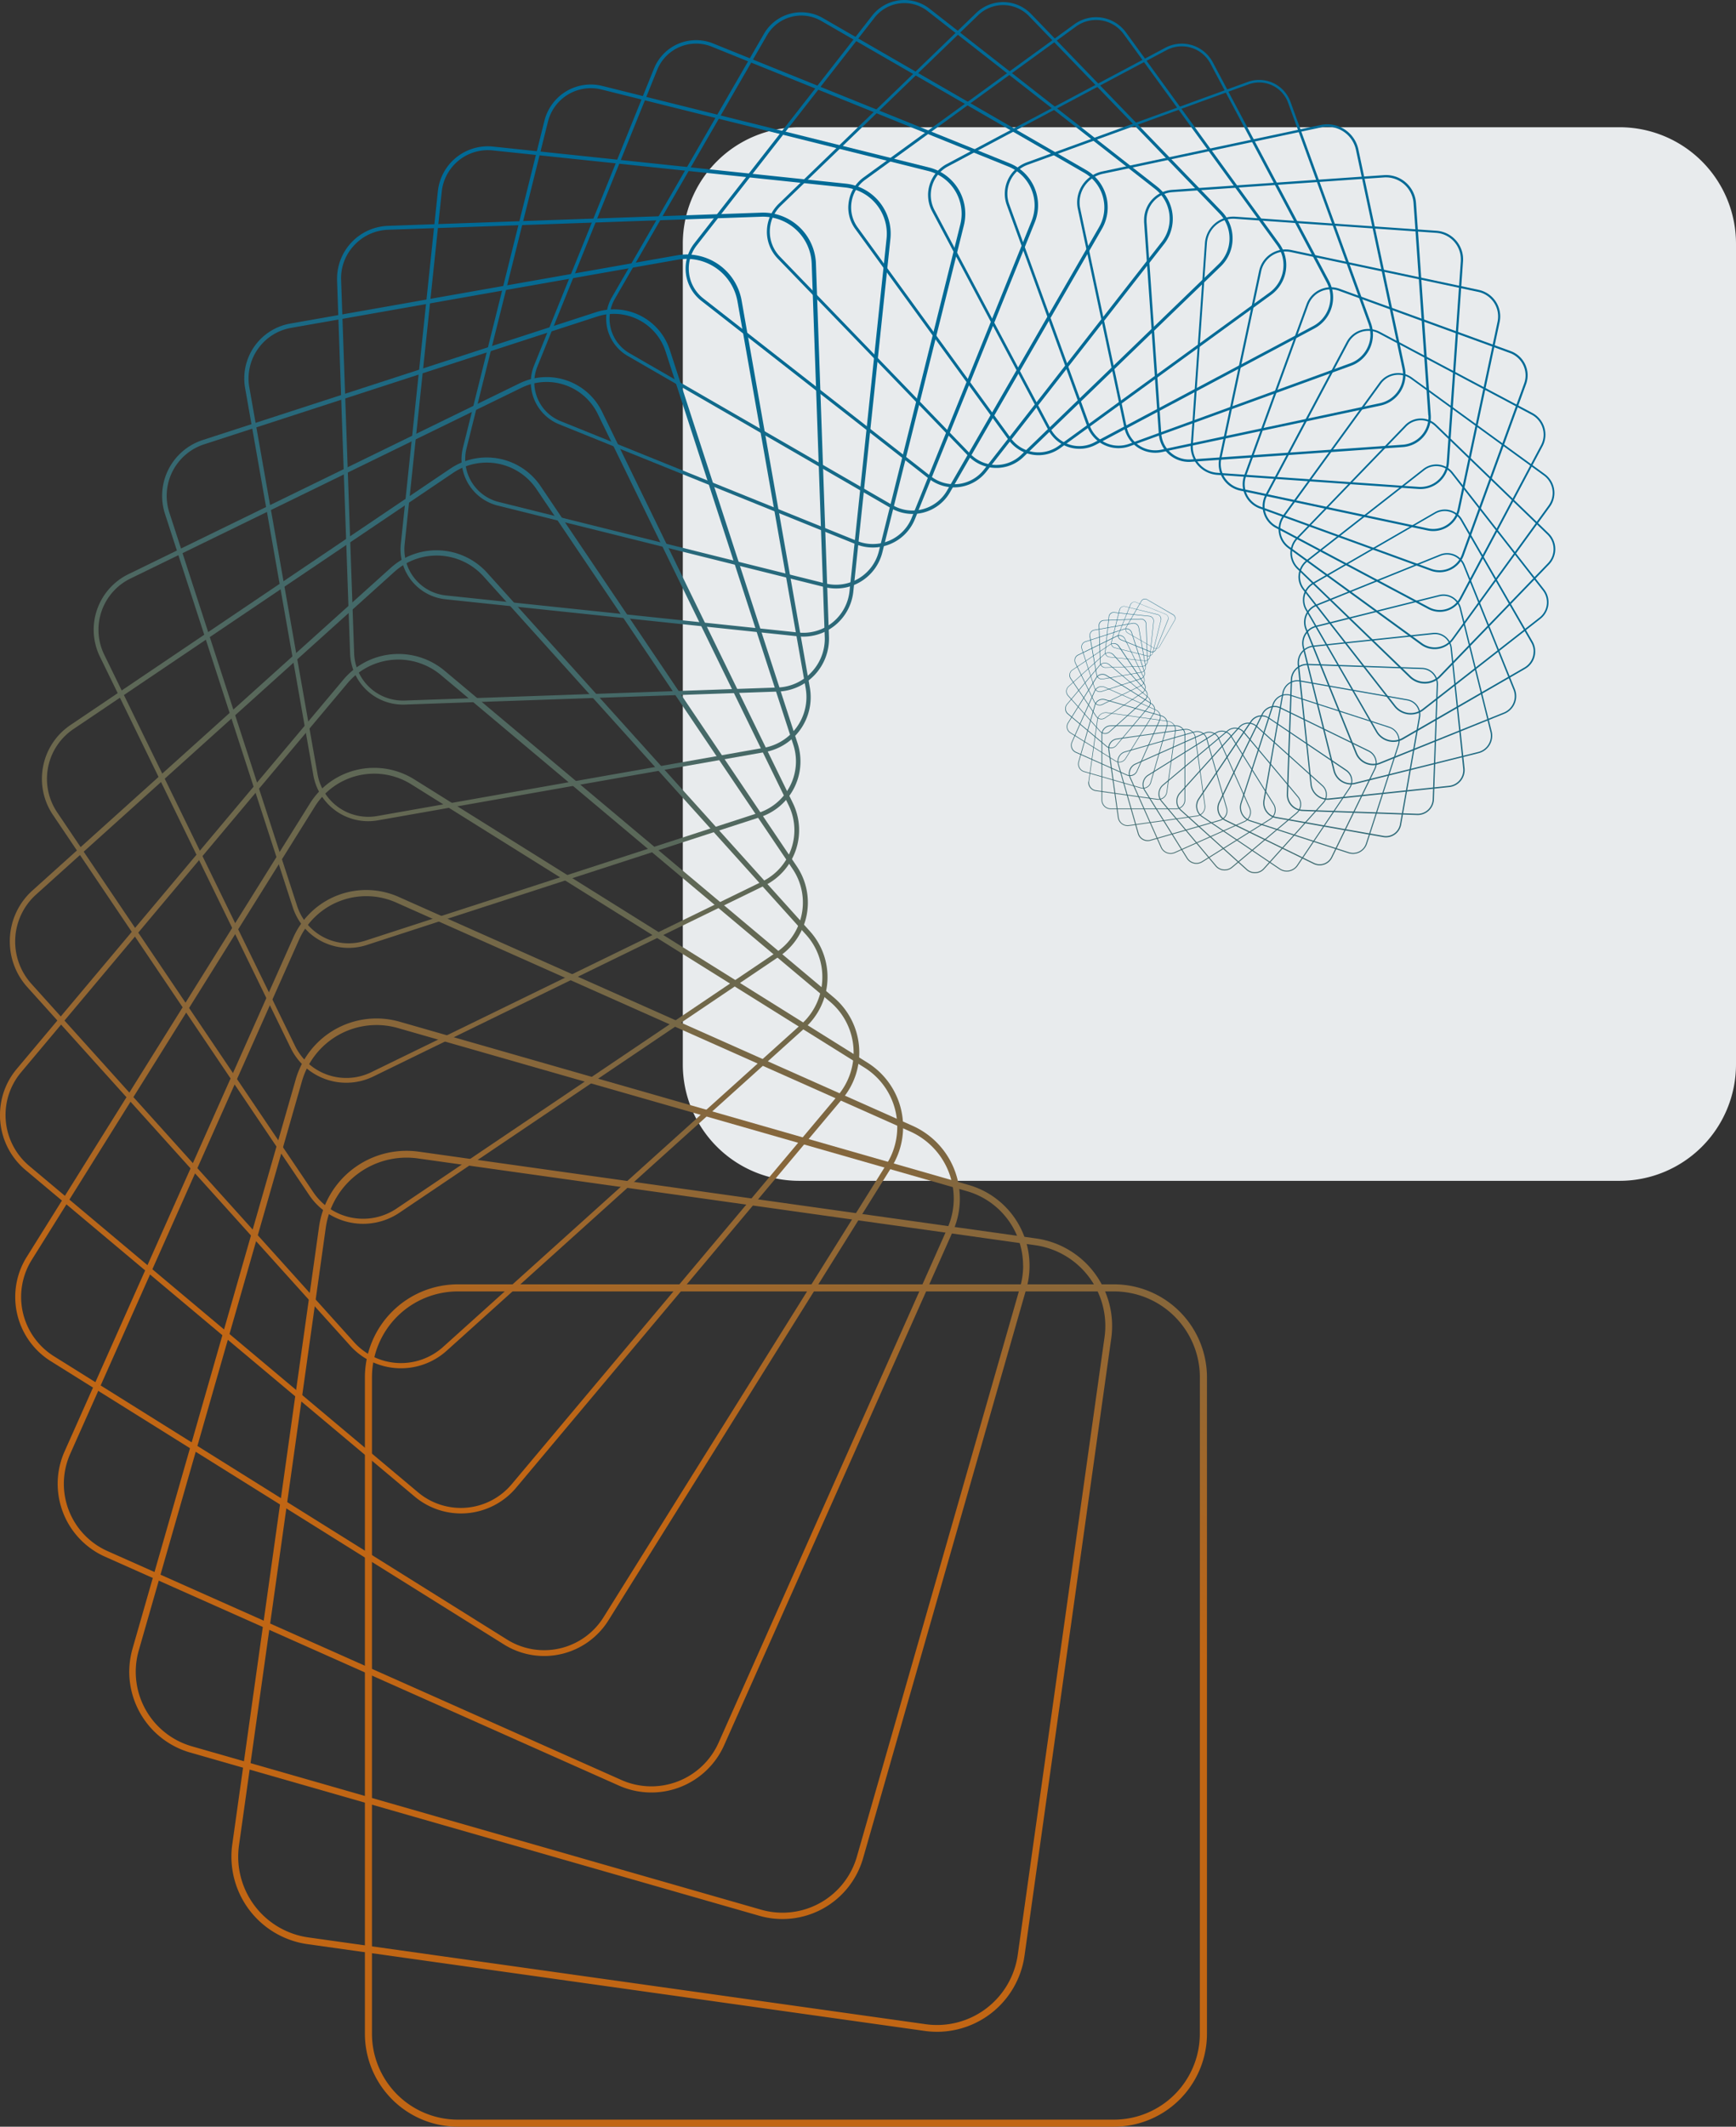 <svg xmlns="http://www.w3.org/2000/svg" xmlns:xlink="http://www.w3.org/1999/xlink" viewBox="0 0 707.39 866.29"><rect x="0" y="0" width="707.39" height="866.29" fill="#333333" stroke="none"/><defs><linearGradient id="a" x1="-499.15" y1="968.52" x2="-520.33" y2="975.79" gradientTransform="matrix(0, 20.32, 20.32, 0, -19336.37, 10765.4)" gradientUnits="userSpaceOnUse"><stop offset="0" stop-color="#c16614"/><stop offset="1" stop-color="#006a96"/></linearGradient><linearGradient id="b" x1="-499.3" y1="968.5" x2="-520.24" y2="975.69" gradientTransform="matrix(0, 20.55, 20.56, 0, -19568.54, 10885.44)" xlink:href="#a"/><linearGradient id="c" x1="-499.39" y1="968.57" x2="-520.47" y2="975.82" gradientTransform="matrix(0, 20.41, 20.41, 0, -19432.1, 10815.09)" xlink:href="#a"/><linearGradient id="d" x1="-499.41" y1="968.74" x2="-521.08" y2="976.19" gradientTransform="matrix(0, 19.86, 19.86, 0, -18904.6, 10538.31)" xlink:href="#a"/><linearGradient id="e" x1="-499.58" y1="968.78" x2="-521.18" y2="976.21" gradientTransform="matrix(0, 19.93, 19.93, 0, -18971.71, 10577.9)" xlink:href="#a"/><linearGradient id="f" x1="-500.3" y1="968.22" x2="-519.05" y2="974.66" gradientTransform="matrix(0, 22.95, 22.95, 0, -21889.51, 12103.34)" xlink:href="#a"/><linearGradient id="g" x1="-500.85" y1="967.8" x2="-517.48" y2="973.52" gradientTransform="matrix(0, 25.86, 25.86, 0, -24698.34, 13573.78)" xlink:href="#a"/><linearGradient id="h" x1="-501.27" y1="967.5" x2="-516.33" y2="972.67" gradientTransform="matrix(0, 28.59, 28.58, 0, -27319.63, 14950.57)" xlink:href="#a"/><linearGradient id="i" x1="-501.62" y1="967.27" x2="-515.48" y2="972.04" gradientTransform="matrix(0, 31.04, 31.04, 0, -29686.6, 16188.89)" xlink:href="#a"/><linearGradient id="j" x1="-501.89" y1="967.11" x2="-514.87" y2="971.58" gradientTransform="matrix(0, 33.13, 33.14, 0, -31717.09, 17251.22)" xlink:href="#a"/><linearGradient id="k" x1="-502.11" y1="967.01" x2="-514.47" y2="971.26" gradientTransform="matrix(0, 34.81, 34.81, 0, -33328.05, 18101.32)" xlink:href="#a"/><linearGradient id="l" x1="-502.28" y1="966.96" x2="-514.24" y2="971.07" gradientTransform="matrix(0, 35.98, 35.98, 0, -34449.19, 18695)" xlink:href="#a"/><linearGradient id="m" x1="-502.42" y1="966.95" x2="-514.19" y2="971" gradientTransform="matrix(0, 36.56, 36.55, 0, -35003.8, 18990.94)" xlink:href="#a"/><linearGradient id="n" x1="-502.52" y1="966.99" x2="-514.31" y2="971.05" gradientTransform="matrix(0, 36.48, 36.48, 0, -34926.59, 18957.14)" xlink:href="#a"/><linearGradient id="o" x1="-502.58" y1="967.09" x2="-514.64" y2="971.23" gradientTransform="matrix(0, 35.68, 35.69, 0, -34160, 18561.62)" xlink:href="#a"/><linearGradient id="p" x1="-502.6" y1="967.25" x2="-515.21" y2="971.59" gradientTransform="matrix(0, 34.12, 34.12, 0, -32649.48, 17778.93)" xlink:href="#a"/><linearGradient id="q" x1="-502.82" y1="966.84" x2="-513.7" y2="970.58" gradientTransform="matrix(0, 39.54, 39.54, 0, -37865.37, 20512.19)" xlink:href="#a"/><linearGradient id="r" x1="-502.97" y1="966.52" x2="-512.57" y2="969.82" gradientTransform="matrix(0, 44.78, 44.79, 0, -42917.58, 23158.49)" xlink:href="#a"/><linearGradient id="s" x1="-503.06" y1="966.28" x2="-511.71" y2="969.25" gradientTransform="matrix(0, 49.73, 49.73, 0, -47677.58, 25651.29)" xlink:href="#a"/><linearGradient id="t" x1="-503.11" y1="966.09" x2="-511.04" y2="968.82" gradientTransform="matrix(0, 54.23, 54.23, 0, -52008.16, 27923.42)" xlink:href="#a"/><linearGradient id="u" x1="-503.12" y1="965.94" x2="-510.52" y2="968.49" gradientTransform="matrix(0, 58.14, 58.15, 0, -55772.95, 29893.23)" xlink:href="#a"/><linearGradient id="v" x1="-503.11" y1="965.83" x2="-510.13" y2="968.24" gradientTransform="matrix(0, 61.33, 61.33, 0, -58833.26, 31498.76)" xlink:href="#a"/><linearGradient id="w" x1="-503.07" y1="965.74" x2="-509.83" y2="968.07" gradientTransform="matrix(0, 63.64, 63.64, 0, -61051.97, 32662.54)" xlink:href="#a"/><linearGradient id="x" x1="-502.99" y1="965.68" x2="-509.62" y2="967.96" gradientTransform="matrix(0, 64.95, 64.95, 0, -62302.75, 33316.35)" xlink:href="#a"/><linearGradient id="y" x1="-502.89" y1="965.64" x2="-509.49" y2="967.91" gradientTransform="matrix(0, 65.11, 65.11, 0, -62450.28, 33395.3)" xlink:href="#a"/><linearGradient id="z" x1="-502.74" y1="965.62" x2="-509.46" y2="967.93" gradientTransform="matrix(0, 64.02, 64.02, 0, -61394.68, 32840.19)" xlink:href="#a"/><linearGradient id="aa" x1="-502.54" y1="965.62" x2="-509.53" y2="968.03" gradientTransform="matrix(0, 61.59, 61.6, 0, -59049.12, 31608.23)" xlink:href="#a"/><linearGradient id="ab" x1="-502.51" y1="965.43" x2="-508.83" y2="967.6" gradientTransform="matrix(0, 68.01, 68.02, 0, -65230.77, 34832.89)" xlink:href="#a"/><linearGradient id="ac" x1="-502.51" y1="965.21" x2="-508.07" y2="967.12" gradientTransform="matrix(0, 77.47, 77.46, 0, -74328.02, 39585.62)" xlink:href="#a"/><linearGradient id="ad" x1="-502.51" y1="965.04" x2="-507.48" y2="966.75" gradientTransform="matrix(0, 86.42, 86.43, 0, -82963.87, 44084.48)" xlink:href="#a"/><linearGradient id="ae" x1="-502.48" y1="964.91" x2="-507.03" y2="966.47" gradientTransform="matrix(0, 94.65, 94.65, 0, -90890.15, 48218.09)" xlink:href="#a"/><linearGradient id="af" x1="-502.44" y1="964.8" x2="-506.66" y2="966.25" gradientTransform="matrix(0, 101.91, 101.91, 0, -97889.63, 51859.61)" xlink:href="#a"/><linearGradient id="ag" x1="-502.39" y1="964.72" x2="-506.38" y2="966.09" gradientTransform="matrix(0, 107.92, 107.93, 0, -103687.17, 54874.4)" xlink:href="#a"/><linearGradient id="ah" x1="-502.33" y1="964.65" x2="-506.15" y2="965.96" gradientTransform="matrix(0, 112.45, 112.46, 0, -108057.75, 57140.55)" xlink:href="#a"/><linearGradient id="ai" x1="-502.25" y1="964.6" x2="-505.98" y2="965.88" gradientTransform="matrix(0, 115.25, 115.25, 0, -110757.22, 58534.25)" xlink:href="#a"/><linearGradient id="aj" x1="-502.15" y1="964.55" x2="-505.86" y2="965.83" gradientTransform="matrix(0, 116.07, 116.08, 0, -111562.41, 58927.91)" xlink:href="#a"/><linearGradient id="ak" x1="-502.03" y1="964.53" x2="-505.78" y2="965.82" gradientTransform="matrix(0, 114.72, 114.72, 0, -110264.8, 58232.27)" xlink:href="#a"/><linearGradient id="al" x1="-501.89" y1="964.51" x2="-505.76" y2="965.85" gradientTransform="matrix(0, 111, 111, 0, -106685.69, 56342.73)" xlink:href="#a"/><linearGradient id="am" x1="-501.92" y1="964.47" x2="-505.6" y2="965.73" gradientTransform="matrix(0, 116.84, 116.84, 0, -112335.01, 59272.32)" xlink:href="#a"/><linearGradient id="an" x1="-502.12" y1="964.41" x2="-505.34" y2="965.51" gradientTransform="matrix(0, 133.8, 133.81, 0, -128709.91, 67806.14)" xlink:href="#a"/><linearGradient id="ao" x1="-502.29" y1="964.36" x2="-505.16" y2="965.35" gradientTransform="matrix(0, 150.01, 150.01, 0, -144357.85, 75964.6)" xlink:href="#a"/><linearGradient id="ap" x1="-502.44" y1="964.34" x2="-505.05" y2="965.24" gradientTransform="matrix(0, 165.04, 165.04, 0, -158870.47, 83527.3)" xlink:href="#a"/><linearGradient id="aq" x1="-502.57" y1="964.33" x2="-504.98" y2="965.16" gradientTransform="matrix(0, 178.44, 178.44, 0, -171813.52, 90273.19)" xlink:href="#a"/><linearGradient id="ar" x1="-502.68" y1="964.33" x2="-504.95" y2="965.11" gradientTransform="matrix(0, 189.74, 189.75, 0, -182743.01, 95968.78)" xlink:href="#a"/><linearGradient id="as" x1="-502.8" y1="964.34" x2="-504.96" y2="965.08" gradientTransform="matrix(0, 198.52, 198.51, 0, -191217.45, 100392.78)" xlink:href="#a"/><linearGradient id="at" x1="-502.9" y1="964.36" x2="-505.01" y2="965.08" gradientTransform="matrix(0, 204.3, 204.31, 0, -196837.03, 103314.57)" xlink:href="#a"/><linearGradient id="au" x1="-503.01" y1="964.39" x2="-505.09" y2="965.1" gradientTransform="matrix(0, 206.68, 206.7, 0, -199175, 104528.65)" xlink:href="#a"/><linearGradient id="av" x1="-503.13" y1="964.43" x2="-505.22" y2="965.15" gradientTransform="matrix(0, 205.27, 205.27, 0, -197823.69, 103833.67)" xlink:href="#a"/><linearGradient id="aw" x1="-503.25" y1="964.49" x2="-505.4" y2="965.23" gradientTransform="matrix(0, 199.72, 199.73, 0, -192507.1, 101060.98)" xlink:href="#a"/><linearGradient id="ax" x1="-503.41" y1="964.54" x2="-505.56" y2="965.28" gradientTransform="matrix(0, 200.39, 200.39, 0, -193173.88, 101423.46)" xlink:href="#a"/><linearGradient id="ay" x1="-503.62" y1="964.53" x2="-505.49" y2="965.18" gradientTransform="matrix(0, 230.81, 230.81, 0, -222520.89, 116782.58)" xlink:href="#a"/><linearGradient id="az" x1="-503.8" y1="964.53" x2="-505.45" y2="965.1" gradientTransform="matrix(0, 260.08, 260.09, 0, -250771.16, 131568.2)" xlink:href="#a"/><linearGradient id="ba" x1="-503.94" y1="964.54" x2="-505.44" y2="965.05" gradientTransform="matrix(0, 287.45, 287.46, 0, -277163.48, 145399.05)" xlink:href="#a"/><linearGradient id="bb" x1="-504.07" y1="964.55" x2="-505.45" y2="965.02" gradientTransform="matrix(0, 312.09, 312.12, 0, -300950.45, 157858.66)" xlink:href="#a"/><linearGradient id="bc" x1="-504.19" y1="964.56" x2="-505.48" y2="965.01" gradientTransform="matrix(0, 333.26, 333.23, 0, -321308.74, 168574.17)" xlink:href="#a"/><linearGradient id="bd" x1="-504.3" y1="964.58" x2="-505.53" y2="965.01" gradientTransform="matrix(0, 350.07, 350.08, 0, -337541.66, 177095.06)" xlink:href="#a"/><linearGradient id="be" x1="-504.4" y1="964.61" x2="-505.59" y2="965.02" gradientTransform="matrix(0, 361.79, 361.79, 0, -348824.92, 183050.41)" xlink:href="#a"/><linearGradient id="bf" x1="-504.5" y1="964.64" x2="-505.67" y2="965.04" gradientTransform="matrix(0, 367.63, 367.64, 0, -354438.16, 186044.11)" xlink:href="#a"/><linearGradient id="bg" x1="-504.61" y1="964.68" x2="-505.78" y2="965.08" gradientTransform="matrix(0, 366.85, 366.86, 0, -353658.25, 185702.62)" xlink:href="#a"/><linearGradient id="bh" x1="-504.72" y1="964.72" x2="-505.92" y2="965.13" gradientTransform="matrix(0, 358.85, 358.86, 0, -345912.18, 181725.76)" xlink:href="#a"/><linearGradient id="bi" x1="-504.84" y1="964.78" x2="-506.09" y2="965.21" gradientTransform="matrix(0, 343.13, 343.13, 0, -330703.53, 173851.64)" xlink:href="#a"/></defs><path d="M278.23,99.21V433.6A47.44,47.44,0,0,0,325.62,481H660a47.44,47.44,0,0,0,47.39-47.38V99.21A47.44,47.44,0,0,0,660,51.83H325.62A47.44,47.44,0,0,0,278.23,99.21Z" fill="#e8ebed"/><path d="M458.63,256.37a1.73,1.73,0,0,0,.87,1.51L470.17,264a1.74,1.74,0,0,0,2.38-.63l6.16-10.67a1.74,1.74,0,0,0-.64-2.38l-10.66-6.17a1.76,1.76,0,0,0-2.39.64h0l-6.16,10.67A1.8,1.8,0,0,0,458.63,256.37Zm20.18-4.5a1.59,1.59,0,0,1-.21.8l-6.16,10.67a1.62,1.62,0,0,1-2.2.59l-10.67-6.16a1.57,1.57,0,0,1-.75-1,1.63,1.63,0,0,1,.16-1.22l6.16-10.67a1.59,1.59,0,0,1,1-.75,1.64,1.64,0,0,1,1.23.16L478,250.47a1.61,1.61,0,0,1,.75,1A2,2,0,0,1,478.81,251.87Z" fill="url(#a)"/><path d="M455.57,259a1.84,1.84,0,0,0,1.15,1.7l12,4.86a1.83,1.83,0,0,0,2.39-1h0l4.86-12a1.79,1.79,0,0,0,0-1.4,1.86,1.86,0,0,0-1-1l-12-4.86a1.84,1.84,0,0,0-2.39,1h0l-4.85,12A1.81,1.81,0,0,0,455.57,259ZM476,251.79a1.78,1.78,0,0,1-.13.64l-4.86,12a1.69,1.69,0,0,1-2.2.94l-12-4.86a1.7,1.7,0,0,1-.93-2.21l4.85-12a1.73,1.73,0,0,1,.91-.93,1.68,1.68,0,0,1,1.3,0l12,4.86a1.71,1.71,0,0,1,1.07,1.58Z" fill="url(#b)"/><path d="M452.77,262.07a1.93,1.93,0,0,0,1.46,1.87l13.25,3.3a1.92,1.92,0,0,0,2.34-1.4h0l3.3-13.25a2,2,0,0,0-1.41-2.34L458.47,247a1.87,1.87,0,0,0-1.46.22,1.92,1.92,0,0,0-.89,1.19l-3.3,13.24A2.42,2.42,0,0,0,452.77,262.07ZM473,252.13a2.1,2.1,0,0,1,0,.43l-3.3,13.24a1.79,1.79,0,0,1-2.17,1.3h0l-13.24-3.3a1.79,1.79,0,0,1-1.3-2.17h0l3.3-13.24a1.74,1.74,0,0,1,.81-1.1,1.82,1.82,0,0,1,1.35-.2l13.25,3.3A1.8,1.8,0,0,1,473,252.13Z" fill="url(#c)"/><path d="M450.29,265.72a2,2,0,0,0,1.83,2l14.28,1.5a2,2,0,0,0,2.24-1.81l1.5-14.29a1.5,1.5,0,0,0,0-.22,2,2,0,0,0-1.83-2l-14.28-1.51a2,2,0,0,0-2.24,1.81l-1.5,14.29A1.8,1.8,0,0,0,450.29,265.72ZM470,252.92c0,.07,0,.14,0,.2l-1.5,14.29a1.88,1.88,0,0,1-2.07,1.68l-14.29-1.5a1.87,1.87,0,0,1-1.68-1.86,1.34,1.34,0,0,1,0-.2l1.5-14.29a1.88,1.88,0,0,1,2.07-1.68h0l14.29,1.5A1.87,1.87,0,0,1,470,252.92Z" fill="url(#d)"/><path d="M447.72,254.75v.08l.53,15.11a2.06,2.06,0,0,0,.68,1.49,2.11,2.11,0,0,0,1.53.58l15.12-.53a2.15,2.15,0,0,0,2.07-2.14v-.08l-.53-15.11a2.1,2.1,0,0,0-.68-1.49,2.15,2.15,0,0,0-1.54-.58v0l-15.11.53A2.14,2.14,0,0,0,447.72,254.75Zm19.76,14.59a2,2,0,0,1-1.91,2l-15.11.53a2,2,0,0,1-2-1.9h0l-.53-15.11v-.07a2,2,0,0,1,1.91-2l15.11-.53a2,2,0,0,1,2,1.9l.52,15.12Z" fill="url(#e)"/><path d="M444,258.8a1.72,1.72,0,0,0,0,.39l2.76,15.67a2.26,2.26,0,0,0,2.62,1.83l15.67-2.76a2.25,2.25,0,0,0,1.83-2.61l-2.76-15.68a2.27,2.27,0,0,0-2.62-1.83h0l-15.67,2.77A2.26,2.26,0,0,0,444,258.8Zm22.78,12.91a2.08,2.08,0,0,1-1.72,2.05l-15.68,2.76a2.08,2.08,0,0,1-2.41-1.69l-2.76-15.67a2.09,2.09,0,0,1,1.69-2.41L461.53,254a2.05,2.05,0,0,1,1.56.35,2.09,2.09,0,0,1,.86,1.35l2.76,15.67A2.19,2.19,0,0,1,466.74,271.71Z" fill="url(#f)"/><path d="M440.63,263.55a2.28,2.28,0,0,0,.12.73l5.18,15.94a2.36,2.36,0,0,0,3,1.52l15.94-5.17a2.39,2.39,0,0,0,1.52-3l-5.18-15.93a2.38,2.38,0,0,0-3-1.53l-15.94,5.18A2.39,2.39,0,0,0,440.63,263.55Zm25.69,10.76a2.2,2.2,0,0,1-1.52,2.08l-15.94,5.18a2.19,2.19,0,0,1-2.76-1.4l-5.18-15.95a2.19,2.19,0,0,1,1.4-2.75h0l15.94-5.17a2.18,2.18,0,0,1,2.76,1.4h0l5.18,15.94A2.25,2.25,0,0,1,466.32,274.31Z" fill="url(#g)"/><path d="M437.86,269a2.59,2.59,0,0,0,.25,1.09l7.73,15.85a2.51,2.51,0,0,0,3.35,1.15L465,279.34a2.5,2.5,0,0,0,1.15-3.34l-7.73-15.85a2.49,2.49,0,0,0-3.33-1.16h0l-15.86,7.74A2.5,2.5,0,0,0,437.86,269Zm28.39,8.11a2.31,2.31,0,0,1-1.3,2.08L449.1,286.9a2.31,2.31,0,0,1-3.08-1.06L438.29,270a2.3,2.3,0,0,1,1.06-3.08h0l15.85-7.73a2.29,2.29,0,0,1,3.08,1.06h0L466,276.08A2.33,2.33,0,0,1,466.25,277.09Z" fill="url(#h)"/><path d="M435.76,275a2.62,2.62,0,0,0,.45,1.46l10.39,15.4a2.63,2.63,0,0,0,3.65.71l15.39-10.39a2.63,2.63,0,0,0,.71-3.65L456,263.16a2.63,2.63,0,0,0-3.65-.71h0l-15.4,10.38a2.6,2.6,0,0,0-1.11,1.68A2.94,2.94,0,0,0,435.76,275Zm30.84,5a2.59,2.59,0,0,1-.05.47,2.41,2.41,0,0,1-1,1.55l-15.39,10.38a2.43,2.43,0,0,1-3.37-.66l-10.38-15.39A2.42,2.42,0,0,1,437,273l15.39-10.39a2.44,2.44,0,0,1,3.37.66l10.38,15.4A2.39,2.39,0,0,1,466.6,280Z" fill="url(#i)"/><path d="M434.46,281.6a2.71,2.71,0,0,0,.71,1.85L448.25,298a2.76,2.76,0,0,0,3.91.2l14.52-13.07a2.77,2.77,0,0,0,.21-3.91l-13.08-14.52a2.77,2.77,0,0,0-3.91-.21l-14.53,13.08a2.79,2.79,0,0,0-.91,1.91ZM467.39,283v.14a2.55,2.55,0,0,1-.85,1.76L452,298a2.57,2.57,0,0,1-3.62-.19l-13.07-14.52a2.53,2.53,0,0,1-.66-1.71v-.14a2.52,2.52,0,0,1,.84-1.76L450,266.62a2.55,2.55,0,0,1,3.61.19l13.08,14.52A2.58,2.58,0,0,1,467.39,283Z" fill="url(#j)"/><path d="M434.06,288.63a1.18,1.18,0,0,0,0,.26,2.82,2.82,0,0,0,1,2l15.75,13.23a2.93,2.93,0,0,0,4.11-.36L468.19,288a2.9,2.9,0,0,0-.35-4.1h0l-15.75-13.22A2.92,2.92,0,0,0,448,271h0l-13.22,15.76A2.84,2.84,0,0,0,434.06,288.63Zm34.59-2.53a2.64,2.64,0,0,1-.63,1.72L454.8,303.58a2.69,2.69,0,0,1-3.79.34l-15.76-13.23a2.69,2.69,0,0,1-.33-3.79l13.22-15.76a2.69,2.69,0,0,1,3.79-.33L467.69,284a2.68,2.68,0,0,1,.95,1.83A1.93,1.93,0,0,1,468.65,286.1Z" fill="url(#k)"/><path d="M434.68,296a3.34,3.34,0,0,0,.08.7,3.05,3.05,0,0,0,1.36,1.91l18.37,11.47a3.06,3.06,0,0,0,4.22-1l11.48-18.36a3.07,3.07,0,0,0-1-4.23L450.85,275a3.06,3.06,0,0,0-4.22,1h0l-11.47,18.36A3,3,0,0,0,434.68,296Zm35.74-6.88a2.84,2.84,0,0,1-.43,1.5L458.52,309a2.86,2.86,0,0,1-3.91.9L436.25,298.4a2.82,2.82,0,0,1-.9-3.9l11.47-18.36a2.83,2.83,0,0,1,3.9-.91h0l18.36,11.47A2.84,2.84,0,0,1,470.42,289.12Z" fill="url(#l)"/><path d="M436.4,303.56a3.24,3.24,0,0,0,1.92,3l20.82,9.27a3.22,3.22,0,0,0,4.26-1.63h0l9.27-20.82a3.23,3.23,0,0,0-1.64-4.26l-20.82-9.27a3.23,3.23,0,0,0-4.27,1.63l.12.05-.12-.05-9.27,20.82A3.32,3.32,0,0,0,436.4,303.56ZM472.71,292a3,3,0,0,1-.26,1.21l-9.27,20.82a3,3,0,0,1-3.93,1.52h0l-20.82-9.27a3,3,0,0,1-1.51-3.93l9.27-20.83a3,3,0,0,1,3.94-1.51l20.82,9.27A3,3,0,0,1,472.71,292Z" fill="url(#m)"/><path d="M439.3,311.18a3.41,3.41,0,0,0,2.47,3.27l23.06,6.62a3.41,3.41,0,0,0,4.21-2.34l6.61-23.06a3.41,3.41,0,0,0-2.33-4.2l-23.06-6.62a3.41,3.41,0,0,0-4.21,2.33l-6.61,23.07A3.28,3.28,0,0,0,439.3,311.18Zm36.22-16.45a3.2,3.2,0,0,1-.12.87l-6.61,23.06a3.15,3.15,0,0,1-3.89,2.16l-23.06-6.62a3.14,3.14,0,0,1-2.16-3.88l6.62-23.06a3.14,3.14,0,0,1,3.88-2.16l23.07,6.62A3.14,3.14,0,0,1,475.52,294.73Z" fill="url(#n)"/><path d="M443.44,318.68a3.58,3.58,0,0,0,3.08,3.54l25,3.51a3.59,3.59,0,0,0,4.05-3l3.51-25a3.59,3.59,0,0,0-3-4l-25-3.52a3.59,3.59,0,0,0-4,3.05h0l-3.51,25A2.92,2.92,0,0,0,443.44,318.68Zm35.41-21.51a3.55,3.55,0,0,1,0,.46l-3.51,25a3.32,3.32,0,0,1-3.74,2.81l-25-3.52a3.31,3.31,0,0,1-2.81-3.73l3.51-25a3.31,3.31,0,0,1,3.74-2.81l25,3.51A3.3,3.3,0,0,1,478.85,297.17Z" fill="url(#o)"/><path d="M448.85,299.26v26.58a3.77,3.77,0,0,0,3.77,3.77H479.2a3.77,3.77,0,0,0,3.77-3.77V299.26a3.77,3.77,0,0,0-3.77-3.77H452.62A3.77,3.77,0,0,0,448.85,299.26Zm33.83,26.58a3.48,3.48,0,0,1-3.48,3.48H452.62a3.48,3.48,0,0,1-3.48-3.48V299.26a3.48,3.48,0,0,1,3.48-3.48H479.2a3.48,3.48,0,0,1,3.48,3.48Z" fill="url(#p)"/><path d="M451.64,304.78a3.6,3.6,0,0,0,0,.56l3.89,27.71a4,4,0,0,0,4.48,3.37l27.71-3.9a4,4,0,0,0,3.38-4.46h0l-3.89-27.71a4,4,0,0,0-4.49-3.38l-27.71,3.9a4,4,0,0,0-3.41,3.92Zm39.24,23.83a3.68,3.68,0,0,1-3.16,3.62L460,336.12a3.64,3.64,0,0,1-4.13-3.1h0L452,305.3a3.67,3.67,0,0,1,3.12-4.14l27.71-3.9a3.67,3.67,0,0,1,4.13,3.12l3.9,27.71C490.86,328.27,490.87,328.44,490.88,328.61Z" fill="url(#q)"/><path d="M455.36,310.1a4.16,4.16,0,0,0,.16,1.16l8.12,28.32a4.17,4.17,0,0,0,5.16,2.86h0l28.32-8.12a4.18,4.18,0,0,0,2.86-5.16l-8.12-28.32A4.16,4.16,0,0,0,486.7,298l-28.32,8.12a4.18,4.18,0,0,0-3,4Zm.47,1.07a3.85,3.85,0,0,1,2.64-4.77l28.32-8.11a3.85,3.85,0,0,1,4.77,2.64l8.12,28.32A3.87,3.87,0,0,1,497,334l-28.31,8.12A3.87,3.87,0,0,1,464,339.5h0Z" fill="url(#r)"/><path d="M460,315.09a4.38,4.38,0,0,0,.38,1.78L473,345.2a4.39,4.39,0,0,0,5.79,2.23h0l28.33-12.62a4.39,4.39,0,0,0,2.22-5.8l-12.61-28.32a4.4,4.4,0,0,0-5.8-2.23l-28.33,12.61a4.38,4.38,0,0,0-2.32,2.44A4.47,4.47,0,0,0,460,315.09ZM509.4,330.8a4.07,4.07,0,0,1-2.4,3.71l-28.33,12.61a4,4,0,0,1-5.35-2.05h0L460.7,316.74a4.06,4.06,0,0,1,2.05-5.36l28.33-12.61a4.06,4.06,0,0,1,5.36,2.05l12.61,28.33A4.07,4.07,0,0,1,509.4,330.8Z" fill="url(#s)"/><path d="M465.59,319.57a4.58,4.58,0,0,0,.7,2.44l17.3,27.68a4.62,4.62,0,0,0,6.37,1.47l27.68-17.3a4.62,4.62,0,0,0,1.48-6.37l-17.3-27.68a4.62,4.62,0,0,0-6.36-1.48h0l-27.68,17.29A4.63,4.63,0,0,0,465.59,319.57Zm53.87,10.36a4.25,4.25,0,0,1-2,3.63l-27.68,17.3a4.27,4.27,0,0,1-5.88-1.36l-17.3-27.68a4.28,4.28,0,0,1,1.36-5.89l27.68-17.29a4.26,4.26,0,0,1,5.88,1.35h0l17.3,27.68A4.26,4.26,0,0,1,519.46,329.93Z" fill="url(#t)"/><path d="M472.05,323.38a4.83,4.83,0,0,0,1.15,3.12l22.08,26.32a4.86,4.86,0,0,0,6.85.6h0l26.32-22.08a4.88,4.88,0,0,0,.6-6.87L507,298.15a4.89,4.89,0,0,0-6.86-.6l-26.33,22.09a4.86,4.86,0,0,0-1.72,3.31C472.06,323.09,472.05,323.24,472.05,323.38Zm57.77,4.22a4.47,4.47,0,0,1-1.6,3.45L501.9,353.13a4.49,4.49,0,0,1-6.33-.55h0l-22.09-26.32a4.5,4.5,0,0,1,.55-6.33l26.33-22.09a4.49,4.49,0,0,1,6.32.55h0l22.09,26.32A4.52,4.52,0,0,1,529.82,327.6Z" fill="url(#u)"/><path d="M479.35,326.36a2.44,2.44,0,0,0,0,.27,5.06,5.06,0,0,0,1.69,3.54l26.88,24.2a5.13,5.13,0,0,0,7.23-.37l24.2-26.89a5,5,0,0,0,1.31-3.69,5.14,5.14,0,0,0-1.69-3.55l-26.87-24.2a5.13,5.13,0,0,0-7.24.38l-24.2,26.88A5.11,5.11,0,0,0,479.35,326.36Zm60.94-2.67a4.73,4.73,0,0,1-1.22,3.16l-24.2,26.88a4.74,4.74,0,0,1-6.68.35l-26.88-24.2a4.74,4.74,0,0,1-.35-6.69l24.2-26.87a4.73,4.73,0,0,1,6.68-.35l26.88,24.2a4.71,4.71,0,0,1,1.56,3.27C540.28,323.52,540.29,323.6,540.29,323.69Z" fill="url(#v)"/><path d="M487.39,328.36a6,6,0,0,0,.1,1,5.33,5.33,0,0,0,2.28,3.44l31.56,21.29a5.39,5.39,0,0,0,7.49-1.45l21.29-31.57a5.41,5.41,0,0,0-1.45-7.49l-31.57-21.28a5.39,5.39,0,0,0-7.49,1.45l-21.29,31.56A5.39,5.39,0,0,0,487.39,328.36Zm63.23-10.25a5,5,0,0,1-.85,2.77l-21.29,31.57a5,5,0,0,1-6.91,1.35h0L490,332.5a5,5,0,0,1-1.34-6.91h0L510,294a5,5,0,0,1,6.91-1.35h0L548.42,314A5,5,0,0,1,550.62,318.11Z" fill="url(#w)"/><path d="M496.06,329.24a5.71,5.71,0,0,0,3.2,5.11l36,17.57a5.68,5.68,0,0,0,7.59-2.62l17.57-36a5.71,5.71,0,0,0-2.62-7.6l-36-17.57a5.68,5.68,0,0,0-7.59,2.62h0l-17.57,36A5.61,5.61,0,0,0,496.06,329.24Zm64.51-18.43a5.23,5.23,0,0,1-.53,2.29l-17.57,36a5.25,5.25,0,0,1-7,2.42l-36-17.57a5.24,5.24,0,0,1-2.42-7l17.57-36a5.24,5.24,0,0,1,7-2.41l36,17.57A5.23,5.23,0,0,1,560.57,310.81Z" fill="url(#x)"/><path d="M505.23,328.86a6,6,0,0,0,4.13,5.68l40.12,13a6,6,0,0,0,7.54-3.84l13-40.11a6,6,0,0,0-3.83-7.54l-40.12-13a6,6,0,0,0-7.53,3.83h0l-13,40.11A5.89,5.89,0,0,0,505.23,328.86Zm64.66-27.1a5.52,5.52,0,0,1-.28,1.71l-13,40.12a5.52,5.52,0,0,1-7,3.55h0l-40.11-13a5.52,5.52,0,0,1-3.55-7h0L519,287a5.52,5.52,0,0,1,7-3.55h0l40.12,13A5.54,5.54,0,0,1,569.89,301.76Z" fill="url(#y)"/><path d="M514.73,327.05a6.3,6.3,0,0,0,5.2,6.2L563.66,341a6.3,6.3,0,0,0,7.29-5.1l7.71-43.73a6.29,6.29,0,0,0-5.1-7.29h0l-43.73-7.71a6.3,6.3,0,0,0-7.29,5.1L514.82,326A6.68,6.68,0,0,0,514.73,327.05Zm5.28,5.72A5.8,5.8,0,0,1,515.3,326h0L523,282.31a5.82,5.82,0,0,1,6.73-4.71l43.73,7.71a5.81,5.81,0,0,1,4.71,6.73l-7.71,43.73a5.8,5.8,0,0,1-6.73,4.71Z" fill="url(#z)"/><path d="M524.35,323.74a6.64,6.64,0,0,0,6.4,6.62L577.46,332a6.63,6.63,0,0,0,6.85-6.39l1.63-46.71a1.93,1.93,0,0,0,0-.24,6.63,6.63,0,0,0-6.39-6.61l-46.72-1.64a6.64,6.64,0,0,0-6.85,6.39l-1.63,46.71C524.36,323.58,524.35,323.66,524.35,323.74Zm6.41,6.11a6.15,6.15,0,0,1-5.9-6.33l1.64-46.71a6.13,6.13,0,0,1,6.33-5.9l46.71,1.63a6.13,6.13,0,0,1,5.9,6.11v.22l-1.64,46.71a6.11,6.11,0,0,1-6.32,5.9Z" fill="url(#aa)"/><path d="M528.76,269.88c0,.24,0,.49,0,.74L534,319.55a7,7,0,0,0,7.66,6.2h0l48.93-5.14a7,7,0,0,0,6.2-7.66h0L591.6,264a7,7,0,0,0-7.66-6.2L535,263A7,7,0,0,0,528.76,269.88Zm67.49,43.81a6.45,6.45,0,0,1-5.77,6.39l-48.93,5.15a6.46,6.46,0,0,1-7.08-5.74l-5.14-48.92a6.51,6.51,0,0,1,1.4-4.73,6.44,6.44,0,0,1,4.33-2.35L584,258.35a6.43,6.43,0,0,1,7.08,5.71v0L596.21,313A5.27,5.27,0,0,1,596.25,313.69Z" fill="url(#ab)"/><path d="M530.61,262a7.11,7.11,0,0,0,.22,1.78L543.35,314a7.34,7.34,0,0,0,8.89,5.35h0l50.25-12.54a7.33,7.33,0,0,0,5.35-8.89h0L595.32,247.7a7.34,7.34,0,0,0-8.89-5.35h0l-50.25,12.53A7.34,7.34,0,0,0,530.61,262Zm21.57,57.1-.07-.27a6.78,6.78,0,0,1-8.21-4.94l-12.53-50.25a6.78,6.78,0,0,1,4.94-8.21l50.25-12.53a6.78,6.78,0,0,1,8.21,4.93l12.53,50.25a6.78,6.78,0,0,1-4.93,8.22l-50.26,12.53Z" fill="url(#ac)"/><path d="M531.37,253.45a7.74,7.74,0,0,0,.56,2.89l20.42,50.55a7.74,7.74,0,0,0,10.06,4.27L613,290.74a7.72,7.72,0,0,0,4.27-10.06l-20.42-50.55a7.74,7.74,0,0,0-10.06-4.27L536.2,246.29A7.73,7.73,0,0,0,531.37,253.45Zm30.82,57.16h0a7.14,7.14,0,0,1-9.28-3.94l-20.43-50.55a7.14,7.14,0,0,1,3.94-9.28L587,226.41a7.15,7.15,0,0,1,9.29,4l20.42,50.54a7.14,7.14,0,0,1-3.94,9.28Z" fill="url(#ad)"/><path d="M530.91,244.38a8,8,0,0,0,1.09,4.05l28.7,49.7a8.13,8.13,0,0,0,11.1,3l49.7-28.7a8.14,8.14,0,0,0,3-11.11l-28.69-49.69a8.14,8.14,0,0,0-11.11-3L535,237.32A8.13,8.13,0,0,0,530.91,244.38Zm94,21a7.53,7.53,0,0,1-3.76,6.52l-49.7,28.69a7.52,7.52,0,0,1-10.25-2.75l-28.7-49.7a7.53,7.53,0,0,1,2.75-10.26l49.7-28.7a7.53,7.53,0,0,1,10.26,2.76l28.69,49.7A7.47,7.47,0,0,1,624.94,265.36Z" fill="url(#ae)"/><path d="M529.09,234.93a8.49,8.49,0,0,0,1.82,5.25l37.19,47.6a8.55,8.55,0,0,0,12,1.48h0l47.6-37.19a8.54,8.54,0,0,0,1.48-12h0L592,192.45A8.58,8.58,0,0,0,580,191l-47.6,37.19a8.53,8.53,0,0,0-3.22,5.7A7.69,7.69,0,0,0,529.09,234.93ZM630.35,245.3c0,.33,0,.66-.06,1a7.92,7.92,0,0,1-3,5.27l-47.6,37.19a7.9,7.9,0,0,1-11.09-1.36h0l-37.19-47.6a7.9,7.9,0,0,1,1.36-11.09h0l47.61-37.18a7.91,7.91,0,0,1,11.09,1.36l37.19,47.6A7.87,7.87,0,0,1,630.35,245.3Z" fill="url(#af)"/><path d="M525.81,225.25a9,9,0,0,0,2.75,6.48l45.74,44.18a9,9,0,0,0,12.74-.22l44.17-45.75a9,9,0,0,0,2.53-6.25v-.16A9,9,0,0,0,631,217.2L585.25,173a9,9,0,0,0-12.74.22L528.34,219A9,9,0,0,0,525.81,225.25Zm61,50.19-.25-.24a8.32,8.32,0,0,1-11.76.2L529,231.23a8.32,8.32,0,0,1-.2-11.76L573,173.74a8.33,8.33,0,0,1,11.77-.21l45.74,44.17a8.3,8.3,0,0,1,2.54,5.84v.15a8.3,8.3,0,0,1-2.34,5.77L586.54,275.2Z" fill="url(#ag)"/><path d="M521,215.58a9.29,9.29,0,0,0,.12,1.5,9.43,9.43,0,0,0,3.8,6.19L579,262.62a9.49,9.49,0,0,0,13.24-2.1l39.35-54.15a9.5,9.5,0,0,0-2.1-13.25l-54.15-39.34a9.5,9.5,0,0,0-13.25,2.1L522.78,210A9.41,9.41,0,0,0,521,215.58Zm70.72,44.51A8.76,8.76,0,0,1,579.45,262h0l-54.14-39.35a8.75,8.75,0,0,1-1.94-12.23l39.34-54.14a8.76,8.76,0,0,1,12.23-1.94l54.15,39.34A8.77,8.77,0,0,1,631,205.94Z" fill="url(#ah)"/><path d="M514.5,206.16a10,10,0,0,0,5.3,8.84L582,248.07a10,10,0,0,0,13.5-4.13l33.07-62.2a10,10,0,0,0-4.12-13.5h0l-62.21-33.07a10,10,0,0,0-13.5,4.13h0l-33.08,62.2A9.89,9.89,0,0,0,514.5,206.16ZM629,177.06a9.16,9.16,0,0,1-1.08,4.32l-33.08,62.2a9.22,9.22,0,0,1-12.46,3.81l-62.21-33.07a9.22,9.22,0,0,1-3.81-12.47l33.08-62.2a9.2,9.2,0,0,1,12.46-3.81h0l62.21,33.07A9.24,9.24,0,0,1,629,177.06Z" fill="url(#ai)"/><path d="M506.37,197.24a10.52,10.52,0,0,0,6.92,9.87L583,232.47a10.52,10.52,0,0,0,13.47-6.28l25.37-69.68A10.51,10.51,0,0,0,615.54,143l-69.69-25.37A10.53,10.53,0,0,0,532.37,124L507,193.64A10.5,10.5,0,0,0,506.37,197.24Zm115.28-44.33a9.64,9.64,0,0,1-.59,3.32l-25.37,69.69a9.7,9.7,0,0,1-12.43,5.8h0l-69.69-25.36a9.71,9.71,0,0,1-5.8-12.44l25.36-69.69a9.72,9.72,0,0,1,12.44-5.8l69.69,25.36A9.73,9.73,0,0,1,621.65,152.91Z" fill="url(#aj)"/><path d="M496.59,189.05a11.06,11.06,0,0,0,8.77,10.8l76.35,16.23a11.06,11.06,0,0,0,13.12-8.52h0l16.24-76.36a11.06,11.06,0,0,0-8.52-13.12l-76.37-16.23a11.05,11.05,0,0,0-13.11,8.51h0l-16.24,76.36A11.28,11.28,0,0,0,496.59,189.05Zm113.87-60.17a10.3,10.3,0,0,1-.22,2.14L594,207.38a10.22,10.22,0,0,1-12.12,7.87L505.53,199a10.22,10.22,0,0,1-7.87-12.12l16.24-76.36A10.2,10.2,0,0,1,526,102.68l76.36,16.22A10.22,10.22,0,0,1,610.46,128.88Z" fill="url(#ak)"/><path d="M485.18,181.83A11.64,11.64,0,0,0,496,193.43l82,5.74a11.64,11.64,0,0,0,12.43-10.81h0l5.73-82A11.65,11.65,0,0,0,585.35,94l-82-5.73A11.63,11.63,0,0,0,491,99h0l-5.74,82C485.19,181.28,485.18,181.56,485.18,181.83Zm104.8,6.5-.45,0a10.75,10.75,0,0,1-11.47,10h0l-82-5.74a10.73,10.73,0,0,1-10-11.47h0l5.72-82a10.76,10.76,0,0,1,11.48-10h0l82,5.73a10.77,10.77,0,0,1,10,10.72c0,.25,0,.5,0,.76l-5.73,82Z" fill="url(#al)"/><path d="M466.2,89.6c0,.28,0,.57,0,.86l6,86.29a12.26,12.26,0,0,0,13.08,11.37h0l86.29-6A12.24,12.24,0,0,0,583,169v0l-6-86.29A12.25,12.25,0,0,0,563.9,71.34h0l-86.29,6A12.27,12.27,0,0,0,466.2,89.6Zm115.89,80.27a11.32,11.32,0,0,1-10.53,11.28l-86.28,6a11.34,11.34,0,0,1-12.08-10.5l-6-86.29c0-.27,0-.54,0-.8a11.33,11.33,0,0,1,10.53-11.29l86.28-6A11.32,11.32,0,0,1,576,82.78l6,86.29C582.09,169.34,582.09,169.6,582.09,169.87Z" fill="url(#am)"/><path d="M438.92,82.44a12.9,12.9,0,0,0,.29,2.7l18.93,89.07a12.9,12.9,0,0,0,15.29,9.94h0l89.07-18.93a12.92,12.92,0,0,0,9.93-15.31L553.51,60.85a12.92,12.92,0,0,0-15.3-9.94L449.15,69.84a12.93,12.93,0,0,0-10.23,12.6Zm132.81,70.15a11.91,11.91,0,0,1-9.43,11.65l-89.07,18.94A11.91,11.91,0,0,1,459.11,174h0L440.17,84.94a11.92,11.92,0,0,1,9.17-14.13h0l89.06-18.93a11.92,11.92,0,0,1,14.13,9.17l18.93,89.06A11.54,11.54,0,0,1,571.73,152.59Z" fill="url(#an)"/><path d="M409.44,78.93a13.52,13.52,0,0,0,.82,4.63L443,173.63a13.61,13.61,0,0,0,17.41,8.12L550.52,149a13.57,13.57,0,0,0,8.11-17.4h0L525.85,41.49a13.59,13.59,0,0,0-17.41-8.12L418.38,66.15A13.61,13.61,0,0,0,409.44,78.93Zm149,57.28A12.54,12.54,0,0,1,550.16,148l-90.07,32.79a12.55,12.55,0,0,1-16.07-7.5L411.24,83.21a12.56,12.56,0,0,1,7.49-16.08L508.8,34.35a12.54,12.54,0,0,1,16.07,7.5l32.78,90.06A12.61,12.61,0,0,1,558.41,136.21Z" fill="url(#ao)"/><path d="M378.18,79.46a14.11,14.11,0,0,0,1.68,6.7l47.36,89.08a14.32,14.32,0,0,0,19.33,5.91l89.08-47.37a14.32,14.32,0,0,0,5.92-19.34L494.18,25.36a14.3,14.3,0,0,0-19.33-5.91L385.77,66.82a14.36,14.36,0,0,0-7.6,12.64Zm163.94,41.67a13.23,13.23,0,0,1-7,11.68L446,180.17a13.2,13.2,0,0,1-17.85-5.45L380.82,85.64a13.21,13.21,0,0,1,5.46-17.85l89.08-47.37a13.2,13.2,0,0,1,17.85,5.45h0L540.58,115A13.15,13.15,0,0,1,542.12,121.13Z" fill="url(#ap)"/><path d="M345.66,84.5a14.93,14.93,0,0,0,2.88,8.81L411,179.23a15.06,15.06,0,0,0,21,3.33l85.92-62.43a15,15,0,0,0,3.33-21h0L458.81,13.2a15.07,15.07,0,0,0-21-3.34L351.87,72.29a15,15,0,0,0-6,9.82A15.93,15.93,0,0,0,345.66,84.5ZM523,107.93a14.72,14.72,0,0,1-.17,2.2,13.83,13.83,0,0,1-5.56,9.07l-85.91,62.42a13.9,13.9,0,0,1-19.41-3.07h0L349.48,92.63a13.88,13.88,0,0,1,3.07-19.4h0L438.47,10.8a13.89,13.89,0,0,1,19.4,3.08L520.3,99.79A13.82,13.82,0,0,1,523,107.93Z" fill="url(#aq)"/><path d="M312.5,94.36a15.74,15.74,0,0,0,4.45,11l77.66,80.42a15.86,15.86,0,0,0,22.4.39l80.41-77.65a15.74,15.74,0,0,0,4.83-11.12V97.1a15.75,15.75,0,0,0-4.44-11L420.15,5.69a15.83,15.83,0,0,0-22.39-.39h0L317.34,83a15.76,15.76,0,0,0-4.83,11.12ZM501,97.1v.27a14.54,14.54,0,0,1-4.47,10.26l-80.41,77.66a14.64,14.64,0,0,1-20.68-.36l-77.66-80.42a14.64,14.64,0,0,1,.36-20.68L398.6,6.18a14.62,14.62,0,0,1,20.68.36h0L496.93,87A14.58,14.58,0,0,1,501,97.1Z" fill="url(#ar)"/><path d="M279.38,109.38a16.65,16.65,0,0,0,6.4,13.16L378.51,195a16.7,16.7,0,0,0,23.41-2.88l72.44-92.72A16.69,16.69,0,0,0,471.49,76L378.76,3.53a16.69,16.69,0,0,0-23.41,2.88L282.91,99.13A16.65,16.65,0,0,0,279.38,109.38ZM476.61,89.14a15.3,15.3,0,0,1-3.26,9.46l-72.44,92.73A15.41,15.41,0,0,1,379.3,194l-92.73-72.45a15.41,15.41,0,0,1-2.65-21.61L356.36,7.2A15.4,15.4,0,0,1,378,4.54h0L470.7,77A15.37,15.37,0,0,1,476.61,89.14Z" fill="url(#as)"/><path d="M247,129.79A17.55,17.55,0,0,0,255.81,145L363.08,207a17.58,17.58,0,0,0,24-6.42L449,93.26a17.54,17.54,0,0,0-6.42-24h0L335.3,7.35a17.57,17.57,0,0,0-24,6.42L249.38,121A17.56,17.56,0,0,0,247,129.79ZM450,84.51a16,16,0,0,1-2.18,8.07L385.89,199.85a16.22,16.22,0,0,1-22.14,5.94L256.48,143.86a16.23,16.23,0,0,1-5.93-22.14L312.49,14.45a16.21,16.21,0,0,1,22.13-5.94L441.89,70.44A16.26,16.26,0,0,1,450,84.51Z" fill="url(#at)"/><path d="M216.3,155.72a18.5,18.5,0,0,0,11.56,17.12l120.9,48.85a18.5,18.5,0,0,0,24.05-10.21L421.65,90.59a18.49,18.49,0,0,0-10.21-24.06L290.55,17.69A18.5,18.5,0,0,0,266.5,27.9L217.66,148.79A18.29,18.29,0,0,0,216.3,155.72ZM421.59,83.66a17.36,17.36,0,0,1-1.25,6.4L371.49,210.94a17.08,17.08,0,0,1-22.21,9.43L228.4,171.53a17.05,17.05,0,0,1-9.43-22.2h0L267.81,28.43A17.07,17.07,0,0,1,290,19L410.91,67.85A17.11,17.11,0,0,1,421.59,83.66Z" fill="url(#au)"/><path d="M188.06,187.07a19.48,19.48,0,0,0,14.75,18.87L336,239.14A19.44,19.44,0,0,0,359.55,225h0L392.76,91.81a19.48,19.48,0,0,0-14.17-23.58L245.42,35a19.46,19.46,0,0,0-23.57,14.16l-33.2,133.17A19.18,19.18,0,0,0,188.06,187.07Zm203.78-100a18.18,18.18,0,0,1-.53,4.35l-33.2,133.17a18,18,0,0,1-21.77,13.07h0l-133.17-33.2a18,18,0,0,1-13.08-21.76l33.2-133.17a18,18,0,0,1,21.77-13.08l133.17,33.2A18,18,0,0,1,391.84,87.1Z" fill="url(#av)"/><path d="M163.2,223.79a20.49,20.49,0,0,0,18.33,20.32l143.68,15.1A20.49,20.49,0,0,0,347.71,241L362.82,97.31a20.48,20.48,0,0,0-18.21-22.5h0L200.92,59.71a20.47,20.47,0,0,0-22.5,18.22h0l-15.1,143.68A19.77,19.77,0,0,0,163.2,223.79ZM361.36,95.16a18.94,18.94,0,0,1-.1,2l-15.1,143.68a18.92,18.92,0,0,1-20.77,16.82L181.7,242.55a18.9,18.9,0,0,1-16.82-20.77h0L180,78.1a18.9,18.9,0,0,1,20.78-16.83l143.67,15.1A18.94,18.94,0,0,1,361.36,95.16Z" fill="url(#aw)"/><path d="M137.35,113.48c0,.25,0,.51,0,.77l5.31,152A21.55,21.55,0,0,0,165,287l152-5.3a21.53,21.53,0,0,0,20.79-22.23v-.06l-5.31-152a21.55,21.55,0,0,0-22.28-20.79h0L158.15,92a21.53,21.53,0,0,0-20.8,21.52Zm198.74,146.7a19.91,19.91,0,0,1-19.2,19.87l-152,5.31a19.89,19.89,0,0,1-20.58-19.19l-5.31-152a19.52,19.52,0,0,1,5.33-14.26,19.77,19.77,0,0,1,13.85-6.32l152-5.31a19.89,19.89,0,0,1,20.58,19.19l5.31,152C336.08,259.71,336.09,259.94,336.09,260.18Z" fill="url(#ax)"/><path d="M99.54,154.13a22.25,22.25,0,0,0,.35,4l27.79,157.64A22.71,22.71,0,0,0,154,334.16l157.65-27.8A22.71,22.71,0,0,0,330,280.1l-27.8-157.66A22.71,22.71,0,0,0,275.93,104l-157.64,27.8a22.68,22.68,0,0,0-18.75,22.29ZM328.61,284a21,21,0,0,1-17.31,20.61l-157.64,27.8a21,21,0,0,1-24.26-17L101.6,157.82a20.94,20.94,0,0,1,17-24.26h0l157.64-27.79a21,21,0,0,1,24.27,17l27.8,157.64A21.16,21.16,0,0,1,328.61,284Z" fill="url(#ay)"/><path d="M66.07,202a23.9,23.9,0,0,0,1.17,7.36l52.07,160.25a23.91,23.91,0,0,0,30.09,15.34l160.26-52.07A23.88,23.88,0,0,0,325,302.77L272.92,142.51a23.91,23.91,0,0,0-30.09-15.33L82.58,179.25A23.93,23.93,0,0,0,66.07,202ZM324.34,310.17a22.09,22.09,0,0,1-15.24,20.94L148.84,383.18A22.06,22.06,0,0,1,121.06,369L69,208.77A22.06,22.06,0,0,1,83.15,181L243.4,128.92a22.08,22.08,0,0,1,27.78,14.16l52.07,160.25A22.09,22.09,0,0,1,324.34,310.17Z" fill="url(#az)"/><path d="M38.17,256.52a25.15,25.15,0,0,0,2.56,11l77.75,159.42a25.18,25.18,0,0,0,33.62,11.57l159.41-77.76a25.16,25.16,0,0,0,11.58-33.61L245.33,167.72a25.13,25.13,0,0,0-33.61-11.57h0L52.3,233.9a25.23,25.23,0,0,0-14.13,22.62Zm285.53,81.6a23.23,23.23,0,0,1-13,20.9L151.25,436.77a23.23,23.23,0,0,1-31-10.68L42.47,266.67a23.2,23.2,0,0,1,10.68-31h0l159.42-77.75a23.21,23.21,0,0,1,31,10.69h0L321.35,328A23,23,0,0,1,323.7,338.12Z" fill="url(#ba)"/><path d="M17.08,317.3A26.25,26.25,0,0,0,21.61,332L126,486.82A26.48,26.48,0,0,0,162.74,494l154.79-104.4a26.46,26.46,0,0,0,7.14-36.73L220.27,198a26.49,26.49,0,0,0-36.73-7.14L28.75,295.31a26.29,26.29,0,0,0-11.18,16.88A26.65,26.65,0,0,0,17.08,317.3Zm310.08,50.29a24.44,24.44,0,0,1-10.76,20.29L161.61,492.28a24.45,24.45,0,0,1-33.91-6.59L23.3,330.9A24.44,24.44,0,0,1,29.9,297l154.77-104.4a24.45,24.45,0,0,1,33.91,6.6L323,354A24.35,24.35,0,0,1,327.16,367.59Z" fill="url(#bb)"/><path d="M4,383.47a27.75,27.75,0,0,0,7.14,18.63l131.51,146A27.85,27.85,0,0,0,182,550.22h0L328,418.7a27.89,27.89,0,0,0,2.06-39.33l-131.51-146a27.85,27.85,0,0,0-39.33-2.06h0L13.19,362.76A27.8,27.8,0,0,0,4,383.47ZM335.09,398a25.69,25.69,0,0,1-8.5,19.13l-146,131.5a25.71,25.71,0,0,1-36.31-1.9l-131.5-146a25.74,25.74,0,0,1,1.9-36.32l146.05-131.5a25.69,25.69,0,0,1,36.3,1.89h0L328.5,380.8A25.64,25.64,0,0,1,335.09,398Z" fill="url(#bc)"/><path d="M0,454.16c0,.86,0,1.73.11,2.6a29.16,29.16,0,0,0,10.36,19.9L169,609.64a29.35,29.35,0,0,0,41.3-3.61l133-158.48a29.35,29.35,0,0,0-3.61-41.3l-158.48-133a29.31,29.31,0,0,0-41.3,3.61L6.87,435.36A29.07,29.07,0,0,0,0,454.16Zm347.83-25.43a27,27,0,0,1-6.32,17.38l-133,158.47a27.08,27.08,0,0,1-38.13,3.33l-158.48-133A27.08,27.08,0,0,1,8.58,436.8h0l133-158.47A27.08,27.08,0,0,1,179.7,275L338.17,408A27,27,0,0,1,347.83,428.73Z" fill="url(#bd)"/><path d="M6.21,528.26a30.85,30.85,0,0,0,14.5,26.22l184.68,115.4a30.9,30.9,0,0,0,42.52-9.81l115.4-184.68a30.86,30.86,0,0,0-9.82-42.52h0L168.81,317.47a30.85,30.85,0,0,0-42.52,9.81h0L10.89,512A30.68,30.68,0,0,0,6.21,528.26Zm359.41-69.18a28.35,28.35,0,0,1-4.32,15.06L245.9,658.81a28.52,28.52,0,0,1-39.26,9.06L22,552.47a28.51,28.51,0,0,1-9.07-39.26L128.3,328.54a28.5,28.5,0,0,1,39.26-9.07h0l184.68,115.4A28.46,28.46,0,0,1,365.62,459.08Z" fill="url(#be)"/><path d="M23.5,604.42A32.54,32.54,0,0,0,42.78,634.1l209.41,93.24a32.48,32.48,0,0,0,42.89-16.46l93.24-209.41a32.5,32.5,0,0,0-16.47-42.89L162.44,365.34a32.5,32.5,0,0,0-42.89,16.47h0L26.32,591.21A32.32,32.32,0,0,0,23.5,604.42ZM388.63,488.3A29.73,29.73,0,0,1,386,500.45L292.81,709.86a30,30,0,0,1-39.6,15.2L43.81,631.82A30,30,0,0,1,28.6,592.24v0l93.23-209.4a30,30,0,0,1,39.58-15.21h0l209.4,93.23A30,30,0,0,1,388.63,488.3Z" fill="url(#bf)"/><path d="M52.67,681.05a34.27,34.27,0,0,0,24.79,32.82l231.94,66.5a34.18,34.18,0,0,0,42.29-23.44L418.2,525a34.22,34.22,0,0,0-23.44-42.3L162.82,416.18a34.24,34.24,0,0,0-42.3,23.45L54,671.57A34.9,34.9,0,0,0,52.67,681.05ZM416.92,515.51a31.57,31.57,0,0,1-1.24,8.75l-66.51,232a31.55,31.55,0,0,1-39,21.64h0L78.18,711.34a31.56,31.56,0,0,1-21.65-39h0l66.52-231.94a31.6,31.6,0,0,1,39-21.66L394,485.21a31.63,31.63,0,0,1,22.89,30.3Z" fill="url(#bg)"/><path d="M94.3,756.36a36,36,0,0,0,31,35.57l251.52,35.35a36,36,0,0,0,40.65-30.64l35.35-251.52a36,36,0,0,0-30.64-40.65L170.65,469.12A36,36,0,0,0,130,499.76L94.65,751.28A34.51,34.51,0,0,0,94.3,756.36ZM450.4,540.05a33.4,33.4,0,0,1-.33,4.69L414.72,796.26a33.23,33.23,0,0,1-37.53,28.28L125.67,789.19a33.22,33.22,0,0,1-28.28-37.52h0l35.35-251.52-1.37-.19,1.37.19a33.26,33.26,0,0,1,37.52-28.28l251.53,35.35A33.24,33.24,0,0,1,450.4,540.05Z" fill="url(#bh)"/><path d="M148.69,561.05V828.41a37.92,37.92,0,0,0,37.88,37.88H453.93a37.92,37.92,0,0,0,37.89-37.88V561.05a37.93,37.93,0,0,0-37.89-37.89H186.57A37.93,37.93,0,0,0,148.69,561.05ZM488.91,828.41a35,35,0,0,1-35,35H186.57a35,35,0,0,1-35-35V561.05a35,35,0,0,1,35-35H453.93a35,35,0,0,1,35,35Z" fill="url(#bi)"/></svg>